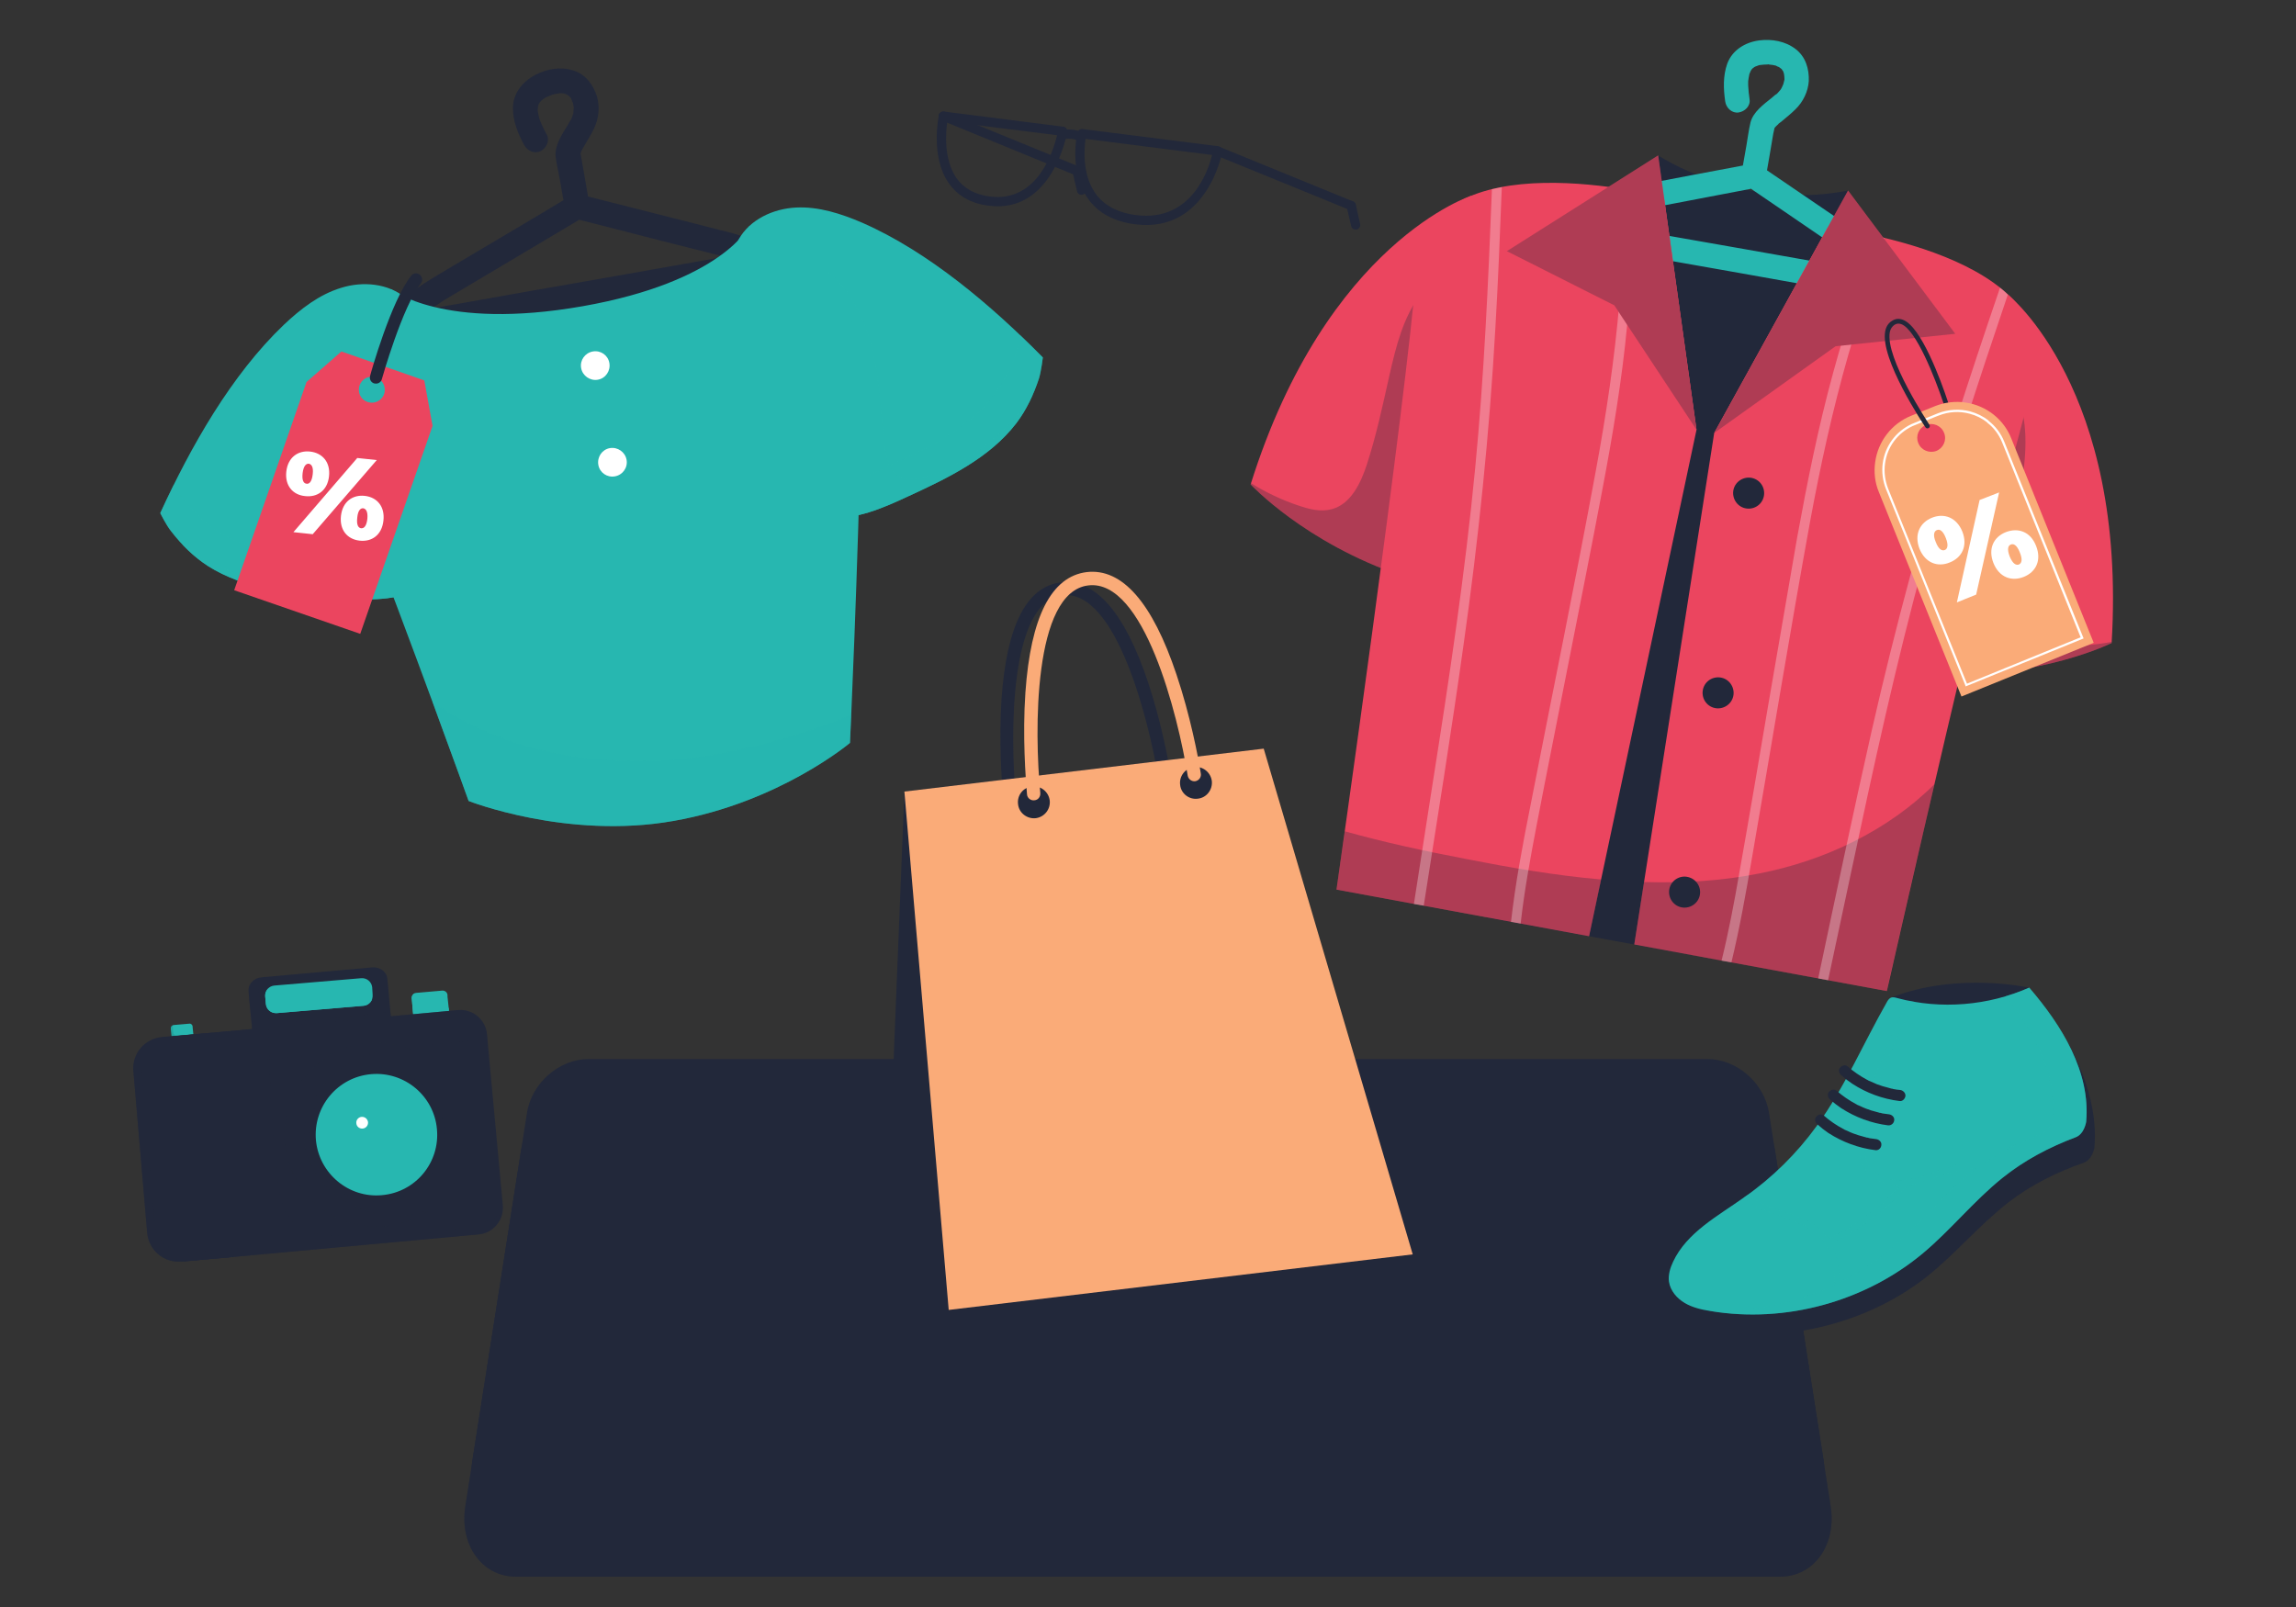 <svg version="1.2" xmlns="http://www.w3.org/2000/svg" viewBox="0 0 1000 700" width="1000" height="700">
	<rect x="0" y="0" width="1000" height="700" fill="#333333" stroke="none"/>
	<title>8401850</title>
	<style>
		tspan { white-space:pre } 
		.s0 { fill: #22283a } 
		.s1 { opacity: .5;mix-blend-mode: multiply;fill: #22283a } 
		.s2 { mix-blend-mode: screen;fill: #22283a } 
		.s3 { fill: #27b7b0 } 
		.s4 { opacity: .5;mix-blend-mode: multiply;fill: #27b7b0 } 
		.s5 { fill: #ffffff } 
		.s6 { fill: #eb455f } 
		.s7 { opacity: .3;mix-blend-mode: multiply;fill: #22283a } 
		.s8 { fill: #faab78 } 
		.s9 { mix-blend-mode: multiply;fill: #27b7b0 } 
		.s10 { opacity: .1;mix-blend-mode: overlay;fill: #000000 } 
	</style>
	<g id="OBJECTS">
		<g id="&lt;Group&gt;">
			<g id="&lt;Group&gt;">
				<path id="&lt;Path&gt;" class="s0" d="m775.2 686.8h-550.4c-14.9 0-24.8-13.9-22.1-30.8l24.2-154.6c2.1-13.4 14.3-24.1 27.2-24.1h491.8c12.9 0 25.1 10.7 27.2 24.1l24.2 154.6c2.7 16.9-7.2 30.8-22.1 30.8z"/>
				<path id="&lt;Path&gt;" class="s1" d="m775.2 686.8h-550.4c-14.9 0-24.8-13.9-22.1-30.8l24.2-154.6c2.1-13.4 14.3-24.1 27.2-24.1h491.8c12.9 0 25.1 10.7 27.2 24.1l24.2 154.6c2.7 16.9-7.2 30.8-22.1 30.8z"/>
			</g>
			<path id="&lt;Path&gt;" class="s0" d="m772.2 665.7h-544.4c-14.7 0-24.5-13.6-22-30.1l23.7-150.7c2-13.2 14.1-23.6 26.9-23.6h487.2c12.8 0 24.9 10.4 26.9 23.6l23.7 150.7c2.5 16.5-7.3 30.1-22 30.1z"/>
			<path id="&lt;Path&gt;" class="s2" d="m728.6 634.9h-457.2c-11.8 0-20-10.7-18.3-23.7l15.2-118.4c1.4-10.9 11.1-19.5 21.6-19.5h420.2c10.5 0 20.2 8.6 21.6 19.5l15.2 118.4c1.7 13-6.5 23.7-18.3 23.7z"/>
			<path id="&lt;Path&gt;" class="s1" d="m761.1 558.7c-5.3 0-10.3-4.6-11.1-10.3l-2.2-16.4c-0.7-5.5 2.9-10 8.1-10 5.2 0 10.1 4.5 10.9 10l2.5 16.4c0.8 5.7-2.8 10.3-8.2 10.3z"/>
		</g>
		<g id="&lt;Group&gt;">
			<g id="&lt;Group&gt;">
				<g id="&lt;Group&gt;">
					<g id="&lt;Group&gt;">
						<path id="&lt;Compound Path&gt;" fill-rule="evenodd" class="s0" d="m329.9 118c-3.6 2.9-8.6 3.8-13 4.6-10.3 1.9-20.7 3.7-31 5.5q-13.1 2.3-26.2 4.6-22.6 4-45.1 8-7.3 1.3-14.6 2.5c-4.6 0.9-9.3 1.9-14 2.3-4.1 0.4-9.4 0.8-12.4-2.6-2.8-3.1-1.9-7.4 0.5-10.3 4.6-5.8 11.4-9.7 17.7-13.5q16.9-10 33.7-20 10-5.9 19.9-11.9-0.8-4.3-1.5-8.6c-0.6-3.5-1.5-6.9-1.9-10.4-0.5-4.8 2.8-9.7 5.2-13.6q0.5-0.8 0.9-1.6c0.3-0.4 0.9-1.2 0.3-0.4 0.5-0.7 0.8-1.7 1.1-2.6q0.1-0.3 0.2-0.6 0.1-0.6 0.1-1.2 0.1-0.6 0.1-1.3 0 0 0-0.1 0 0 0-0.1-0.1-0.8-0.3-1.6 0-0.2-0.1-0.3c-0.2-0.5-0.7-1.6-0.8-2-0.2-0.2-0.3-0.4-0.4-0.5q-0.2-0.2-0.4-0.4 0-0.1-0.1-0.1c-0.2-0.2-0.5-0.4-0.6-0.4-0.1-0.1-0.2-0.2-0.3-0.2q-0.5-0.2-1-0.4c0 0-0.3 0-0.4-0.1q0 0-0.1 0-0.4 0-0.8-0.1c-0.1 0-0.3 0-0.6 0q-0.7 0.1-1.4 0.2-0.9 0.1-1.7 0.4-0.2 0-0.3 0-0.2 0.1-0.4 0.2-1.4 0.5-2.8 1.2c0 0.1-0.4 0.3-0.5 0.4q-0.1 0-0.1 0-0.6 0.5-1.3 1.1 0 0 0 0c-0.1 0.1-0.2 0.3-0.3 0.3q-0.2 0.3-0.3 0.6-0.2 0.2-0.2 0.2c-0.2 0.4-0.2 0.7-0.3 1q0 0-0.1 0.1c0 0.2 0 0.3 0 0.3q-0.1 0.7-0.1 1.4 0 0 0 0.1 0 0.1 0 0.1c0.2 1.1 0.3 2.1 0.6 3.1q0.1 0.2 0.1 0.4 0 0 0 0c0.2 0.4 0.4 0.9 0.5 1.3 0.8 1.9 1.7 3.8 2.7 5.6 1.5 2.6-0.1 5.9-2.6 7.2-2.7 1.4-5.8-0.1-7.2-2.6-2.7-5-4.9-10.3-4.9-16.1 0-6.4 4.2-11.6 9.8-14.5 5-2.6 11-3.7 16.5-1.9 5.3 1.6 8.7 6.2 10.3 11.3 1.3 4.5 0.8 9.6-1.2 13.8-1.1 2.4-2.5 4.6-3.8 6.8q-0.5 0.8-0.9 1.6-0.1 0.1-0.1 0.1-0.1 0.2-0.1 0.2c-0.3 0.6-0.9 1.6-1.1 2.5q0 0 0 0 0.1 0.1 0.1 0.1 0-0.1 0-0.2 0 0.2 0 0.3 0.2 1.2 0.4 2.3 0.7 4 1.4 7.9 0.7 4.1 1.4 8.2 18.2 4.6 36.3 9.2 8.5 2.2 16.9 4.3c1.2 0.3 2.4 0.6 3.6 0.9q0 0 0.1 0.1 1.1 0.2 2.3 0.5c5.1 1.3 11.3 2.8 15.1 6.6 3.1 3.1 2.9 8.1-0.5 10.8zm-14.5-6.1q-2.4-0.8-4.8-1.3-0.9-0.2-1.8-0.5c-10.5-2.6-21.1-5.3-31.6-8q-12.5-3.2-25-6.4-0.1 0.1-0.2 0.2-15 8.9-29.9 17.8-14.3 8.5-28.6 17-0.6 0.4-1.2 0.8-0.3 0.2-0.6 0.4-1.4 0.9-2.6 1.8-0.5 0.3-0.9 0.6c3.9-0.6 7.7-1.4 11.6-2q14.3-2.6 28.6-5.1 15.5-2.7 30.9-5.4 17.2-3.1 34.5-6.1 8.5-1.5 16.9-3 1.7-0.3 3.4-0.6 0.6-0.1 1.3-0.2z"/>
						<g id="&lt;Group&gt;">
							<path id="&lt;Path&gt;" class="s3" d="m452.5 164.9c-2.3 7-5.5 13.7-9.9 19.5-11.7 15.2-29.9 23.9-47.3 31.9-11 5.1-22.6 10.2-34.6 9.1-13.6-29.3-26.2-59-37.8-89.2-1.6-4.2-3.2-8.5-4-13-1.1-6.4-0.4-13.3 2.8-18.9 4.9-8.7 15-13.4 25-13.9 9.9-0.5 19.7 2.7 28.8 6.6 29 12.7 56.5 36.2 78.7 58.7 0 0-0.7 5.9-1.7 9.2z"/>
						</g>
						<g id="&lt;Group&gt;" style="opacity: .5;mix-blend-mode: multiply">
							<path id="&lt;Path&gt;" class="s3" d="m385.9 203.6c17.5-8 35.6-16.6 47.3-31.9 4.5-5.8 7.6-12.5 9.9-19.5 0.6-1.7 1-4.2 1.3-6.1q5.1 4.8 9.8 9.6c0 0-0.7 5.9-1.7 9.2-2.3 7-5.5 13.7-9.9 19.5-11.7 15.2-29.9 23.9-47.3 31.9-11 5.1-22.6 10.2-34.6 9.1q-2.9-6.3-5.8-12.5c10.8-0.1 21.2-4.7 31-9.3z"/>
						</g>
						<g id="&lt;Group&gt;" style="opacity: .5;mix-blend-mode: multiply">
							<path id="&lt;Path&gt;" class="s3" d="m360.7 225.4c12 1.1 23.6-4 34.6-9.1 17.4-8 35.6-16.7 47.3-31.9 3-3.9 5.3-8.2 7.3-12.7-10.8 16.7-27.4 29.7-46.3 35.8-3.6 1.1-7.6 2-11.1 0.5-5.2-2.3-6.7-9-7.3-14.7-1.8-16.5-2.2-33.4-7.5-49.1-5.4-15.7-17.1-30.5-33.3-34l-6.9 8.3c-6.5 7.6-9.7 17-11 26.9q15.8 40.5 34.2 80z"/>
						</g>
						<g id="&lt;Group&gt;">
							<path id="&lt;Path&gt;" class="s3" d="m74.6 231.5c4.5 5.8 9.7 11 15.9 15 16.2 10.3 36.2 12.2 55.3 13.8 12.1 1 24.8 1.9 35.7-3.3 2.8-32.2 4.4-64.4 5-96.7 0-4.6 0.1-9.2-0.7-13.7-1.2-6.4-4.2-12.6-9.1-16.8-7.6-6.4-18.7-7.4-28.2-4.4-9.5 2.9-17.6 9.2-24.8 16-23 21.9-40.7 53.3-53.9 82.1 0 0 2.6 5.3 4.8 8z"/>
						</g>
						<g id="&lt;Group&gt;" style="opacity: .5;mix-blend-mode: multiply">
							<path id="&lt;Path&gt;" class="s3" d="m150.3 245.2c-19.1-1.6-39.1-3.5-55.3-13.8-6.2-4-11.5-9.2-16-15-1.1-1.4-2.4-3.6-3.3-5.3q-3.1 6.3-5.9 12.4c0 0 2.6 5.3 4.8 8 4.5 5.8 9.7 11 15.9 15 16.2 10.3 36.2 12.2 55.3 13.8 12.1 1 24.8 1.9 35.7-3.3q0.6-6.9 1.1-13.7c-10.1 3.6-21.5 2.8-32.3 1.9z"/>
						</g>
						<g id="&lt;Group&gt;" style="opacity: .5;mix-blend-mode: multiply">
							<path id="&lt;Path&gt;" class="s3" d="m181.5 257c-10.9 5.2-23.6 4.3-35.7 3.3-19.1-1.6-39.1-3.5-55.3-13.8-4.1-2.7-7.8-5.9-11.2-9.4 15.9 11.9 35.8 18.5 55.7 17.7 3.8-0.1 7.9-0.6 10.6-3.2 4.2-4.1 3.3-10.8 1.9-16.4-4-16.1-9.4-32.1-9.7-48.7-0.4-16.6 5.6-34.5 19.6-43.4l9.4 5.5c8.6 4.9 14.8 12.7 19.5 21.5q-1.1 43.5-4.8 86.9z"/>
						</g>
						<path id="&lt;Path&gt;" class="s3" d="m326.3 98.6c0 0 50.4 2.6 48.9 76.9-1.5 74.4-5 148.1-5 148.1 0 0-30.7 25.9-76.9 34-46.3 8.2-89.2-8.7-89.2-8.7 0 0-23.3-65-50.1-134.3-26.9-69.4 16.6-88.5 16.6-88.5 0 0 22.2 18 83.1 7.3 60.8-10.7 72.6-34.8 72.6-34.8z"/>
						<path id="&lt;Path&gt;" class="s4" d="m204.1 348.9c0 0 42.9 16.9 89.2 8.7 46.2-8.1 76.9-34 76.9-34 0 0 0.2-4.4 0.5-12.2-25.9 10.4-53 17.9-80.8 19.7-34.5 2.3-70.1-4.6-98.9-23.7q-1.4-0.9-2.7-1.9c9.6 26.2 15.8 43.4 15.8 43.4z"/>
						<path id="&lt;Path&gt;" class="s5" d="m265.4 158.1c0.6 3.4-1.6 6.7-5 7.3-3.4 0.6-6.7-1.7-7.3-5.1-0.6-3.4 1.7-6.6 5.1-7.2 3.4-0.6 6.6 1.6 7.2 5z"/>
						<path id="&lt;Path&gt;" class="s5" d="m272.9 200.3c0.6 3.4-1.7 6.6-5.1 7.2-3.4 0.6-6.6-1.6-7.2-5-0.6-3.4 1.6-6.7 5-7.3 3.4-0.6 6.7 1.7 7.3 5.1z"/>
					</g>
				</g>
				<g id="&lt;Group&gt;">
					<g id="&lt;Group&gt;">
						<g id="&lt;Group&gt;">
							<g id="&lt;Group&gt;">
								<path id="&lt;Compound Path&gt;" fill-rule="evenodd" class="s6" d="m102 257.1l31.5-90.7 15.2-13.3 36.1 12.6 3.6 19.8-31.5 90.6zm61.8-92.7c-3-1-6.2 0.5-7.2 3.5-1 3 0.5 6.2 3.5 7.2 2.9 1 6.2-0.5 7.2-3.5 1-2.9-0.6-6.2-3.5-7.2z"/>
							</g>
						</g>
						<g id="&lt;Group&gt;">
							<g id="&lt;Group&gt;">
								<g id="&lt;Group&gt;">
									<g id="&lt;Group&gt;">
										<g id="&lt;Group&gt;">
											<path id="&lt;Compound Path&gt;" fill-rule="evenodd" class="s5" d="m124.7 205.4c0.7-6.2 5.1-9.3 10.4-8.7 5.3 0.6 8.9 4.6 8.2 10.8-0.7 6.2-5.1 9.2-10.4 8.6-5.3-0.5-8.9-4.5-8.2-10.7zm30.9-5.9l8.5 0.9-27.9 32.3-8.4-0.9zm-19.4 7.1c0.4-3.3-0.6-4.4-1.7-4.6-1.1-0.1-2.3 0.8-2.7 4.1-0.4 3.4 0.6 4.5 1.7 4.6 1.1 0.2 2.3-0.7 2.7-4.1zm12.3 18.1c0.7-6.2 5.1-9.3 10.4-8.7 5.3 0.6 8.8 4.6 8.1 10.8-0.7 6.3-5.1 9.3-10.4 8.7-5.2-0.6-8.8-4.5-8.1-10.8zm11.5 1.3c0.3-3.3-0.7-4.4-1.8-4.6-1.1-0.1-2.3 0.8-2.6 4.1-0.4 3.4 0.6 4.5 1.7 4.6 1.1 0.1 2.3-0.7 2.7-4.1z"/>
										</g>
									</g>
								</g>
							</g>
						</g>
					</g>
					<g id="&lt;Group&gt;">
						<g id="&lt;Group&gt;">
							<path id="&lt;Path&gt;" class="s0" d="m162.9 167c-1.4-0.5-2.1-1.9-1.7-3.3 0.3-1.3 9.2-32.8 17.9-43.6 0.9-1.2 2.6-1.4 3.8-0.4 1.1 0.9 1.3 2.6 0.4 3.8-8 9.9-16.9 41.3-17 41.7-0.4 1.4-1.8 2.2-3.3 1.8q-0.1 0-0.1 0z"/>
						</g>
					</g>
				</g>
			</g>
			<g id="&lt;Group&gt;">
				<g id="&lt;Group&gt;">
					<g id="&lt;Group&gt;">
						<path id="&lt;Path&gt;" class="s0" d="m737.3 416.1l-90.1-16.5 75-331.9c0 0 36.5 24.4 82.7 15.3z"/>
						<path id="&lt;Compound Path&gt;" fill-rule="evenodd" class="s3" d="m826.7 128.8c-4.2 1.5-9.2 0.6-13.5-0.1-10.2-1.7-20.3-3.6-30.4-5.3q-12.9-2.3-25.8-4.6-22.1-3.9-44.2-7.8-7.2-1.2-14.3-2.5c-4.6-0.8-9.2-1.4-13.7-2.6-3.9-1-8.9-2.4-10.6-6.6-1.5-3.7 0.8-7.4 3.9-9.3 6.3-3.8 13.8-5.1 20.9-6.5q18.9-3.6 37.8-7.2 11.2-2.1 22.3-4.2 0.8-4.2 1.5-8.5c0.6-3.4 1-6.9 1.8-10.2 1.1-4.6 5.8-8 9.3-10.8q0.7-0.6 1.4-1.2c0.4-0.3 1.2-0.8 0.4-0.2 0.7-0.5 1.3-1.4 1.9-2q0.2-0.3 0.4-0.6 0.2-0.5 0.5-1 0.3-0.6 0.5-1.2 0 0 0 0 0-0.1 0-0.1 0.2-0.8 0.4-1.6 0-0.2 0-0.4c0-0.5-0.1-1.7-0.2-2.1 0-0.2-0.1-0.4-0.2-0.6q-0.1-0.2-0.1-0.5-0.1 0-0.1-0.1c-0.2-0.2-0.4-0.5-0.4-0.6-0.1-0.1-0.2-0.2-0.2-0.3q-0.4-0.3-0.8-0.6c-0.1-0.1-0.2-0.2-0.4-0.3q0 0 0 0-0.4-0.2-0.8-0.3c-0.1-0.1-0.3-0.2-0.5-0.3q-0.7-0.1-1.4-0.3-0.8-0.1-1.7-0.2-0.1 0-0.2-0.1-0.3 0.1-0.5 0.1-1.5 0-2.9 0.2c-0.1 0-0.5 0.1-0.7 0.1q0 0 0 0-0.8 0.3-1.6 0.6 0 0 0 0c-0.2 0.1-0.3 0.2-0.4 0.2q-0.2 0.2-0.5 0.4-0.2 0.1-0.3 0.2c-0.2 0.2-0.4 0.5-0.6 0.7q0 0.1 0 0.1c-0.1 0.2-0.2 0.3-0.2 0.3q-0.3 0.6-0.5 1.2 0 0.1-0.1 0.2 0 0 0 0.1c-0.2 1-0.4 2-0.5 3q0 0.2 0 0.4 0 0 0 0c0 0.5 0 0.9 0 1.4 0.1 2 0.3 4 0.6 6 0.5 3-2.1 5.4-4.8 5.8-2.9 0.4-5.4-2-5.8-4.8-0.8-5.5-1-11.2 0.9-16.5 2.2-5.9 7.8-9.3 13.9-10.1 5.5-0.7 11.4 0.3 15.9 3.8 4.3 3.3 5.9 8.6 5.7 13.9-0.3 4.6-2.5 9.1-5.8 12.3-1.8 1.8-3.8 3.4-5.7 5q-0.7 0.6-1.4 1.1-0.1 0.1-0.2 0.1-0.1 0.1-0.1 0.2c-0.5 0.5-1.4 1.2-1.8 1.9q0 0 0 0.1 0 0 0 0.1 0-0.1 0.1-0.2-0.1 0.1-0.1 0.2-0.3 1.2-0.5 2.3-0.6 3.9-1.3 7.7-0.7 4-1.4 8.1 15.2 10.3 30.4 20.7 7 4.8 14.1 9.6c1 0.7 2 1.3 2.9 2q0.1 0.1 0.1 0.1 1 0.6 2 1.3c4.3 2.9 9.5 6.3 11.7 11.2 1.8 3.9-0.1 8.3-4.1 9.7zm-53.2-87.6q0 0 0 0 0 0 0 0zm41.9 77.1q-1.9-1.5-4-2.8-0.7-0.5-1.5-1c-8.8-6-17.6-12-26.5-18.1q-10.4-7.1-20.8-14.2-0.2 0-0.3 0.1-16.8 3.2-33.5 6.4-16.1 3-32.2 6.1-0.6 0.1-1.3 0.2-0.3 0.1-0.7 0.2-1.5 0.4-3 0.8-0.5 0.2-1 0.3c3.8 0.7 7.6 1.3 11.3 2q14.1 2.5 28.2 5 15.1 2.6 30.2 5.3 17 3 33.9 6 8.3 1.4 16.6 2.9 1.7 0.3 3.3 0.6 0.7 0.1 1.3 0.2z"/>
						<g id="&lt;Group&gt;">
							<path id="&lt;Path&gt;" class="s6" d="m874.5 128.3c0 0 51.9 41.1 45.2 151.8 0 0-30.8 15.3-75.7 13.8z"/>
							<path id="&lt;Path&gt;" class="s7" d="m868.6 160.6c5.5 2.8 9.4 9 11.3 15.2 3.8 12.4 2.1 25.7 0.2 38.6-1.9 13.2-4 26.4-4.6 39.7-0.4 8.6 0.4 18.5 7.4 23.6 3.9 2.9 9.1 3.5 14.1 3.6 7.6 0.3 15.2-0.3 22.7-1.7q0 0.3 0 0.5c0 0-30.8 15.3-75.7 13.8z"/>
						</g>
						<g id="&lt;Group&gt;">
							<path id="&lt;Path&gt;" class="s6" d="m641 85.2c0 0-63.1 20-96.3 125.8 0 0 23.4 25.3 65.8 39.8z"/>
							<path id="&lt;Path&gt;" class="s7" d="m635.1 117.6c-6.2 0.7-12.1 5-16 10.1-8 10.3-11.1 23.3-14 36-2.9 13-5.7 26.1-9.8 38.7-2.7 8.2-7 17.2-15.3 19.4-4.8 1.3-9.8 0-14.5-1.6-7.2-2.4-14.1-5.7-20.6-9.7q-0.1 0.3-0.2 0.5c0 0 23.4 25.3 65.8 39.8z"/>
						</g>
						<g id="&lt;Group&gt;">
							<g id="&lt;Group&gt;">
								<path id="&lt;Path&gt;" class="s6" d="m796 99.1c0 0 106.1 11.5 89.6 67.5-16.5 56.1-63.8 265.1-63.8 265.1l-110-20.3 34.8-222.8z"/>
								<path id="&lt;Path&gt;" class="s6" d="m724.7 85.9c0 0-103.2-27-107.7 31.2-4.6 58.3-34.9 270.4-34.9 270.4l110 20.3 46.8-220.6z"/>
							</g>
							<g id="&lt;Group&gt;" style="opacity: .3;mix-blend-mode: multiply">
								<path id="&lt;Path&gt;" class="s0" d="m766.1 380.5c28.4-5.5 56.2-18.7 76.4-38.9q-1.1 4.7-2.1 9.2-0.1 0.1-0.1 0.3-1.6 6.7-3 13-0.1 0.1-0.1 0.2-0.5 2-0.9 4.1-0.1 0.2-0.1 0.3-0.4 1.9-0.8 3.6-0.2 0.7-0.3 1.3-0.3 1-0.5 2.1-0.3 1-0.5 2.1-0.3 1.1-0.5 2.2-0.2 0.7-0.3 1.3-0.3 1.3-0.6 2.5-0.2 0.8-0.4 1.6-0.3 1.4-0.6 2.8-0.1 0.5-0.2 1-0.3 1-0.5 2-0.3 1.2-0.5 2.3-0.1 0.4-0.2 0.8-0.7 2.9-1.3 5.6-0.6 2.8-1.2 5.4 0 0 0 0.1-0.3 0.9-0.5 1.8-0.7 3.2-1.3 6-0.1 0.2-0.1 0.4-1.3 5.8-2.3 9.8 0 0.2-0.1 0.4c-1.1 5.1-1.7 7.9-1.7 7.9l-97.8-18-12.2-2.3 4.2-27.2c16.8 0.5 33.6-0.4 50.1-3.7z"/>
								<path id="&lt;Path&gt;" class="s0" d="m583.8 375.9q0.1-0.9 0.2-1.9 0.6-3.9 1.3-8.8 0-0.2 0-0.3 0.2-1.4 0.4-2.8c17.5 4.9 35.2 8.7 53 12.1 19.4 3.8 39 7.2 58.7 8.9l-5.3 24.7-23.8-4.4-86.2-15.9c0 0 0.6-4.1 1.6-11.4q0-0.1 0.1-0.2z"/>
							</g>
						</g>
						<g id="&lt;Group&gt;" style="opacity: .3">
							<path id="&lt;Path&gt;" class="s5" d="m815.2 318.3c10.3-45.2 22.3-90 36.4-134.2 6.3-19.6 12.8-39.2 19.5-58.8q1.8 1.4 3.4 3c-13 38.4-25.7 76.9-36.5 116-12.2 44.6-22 89.7-31.6 134.9q-5.1 23.9-10.2 47.8l-4.3-0.8c7.6-36 15.2-72 23.3-107.9z"/>
							<path id="&lt;Path&gt;" class="s5" d="m757.5 380.5c4.3-24.2 8.4-48.4 12.5-72.6 4.3-24.5 8.4-49.1 12.7-73.6 4.4-24.1 9.2-48.2 15.7-71.9 5.5-20 11.8-39.9 18.1-59.8q2 0.5 4.2 1c-5.4 17-10.7 33.9-15.7 51-6.8 23.8-12.1 48-16.6 72.4-8.9 48.9-16.9 98-25.4 147-2.6 15.1-5.3 30.3-8.9 45.2l-4.3-0.7c3.1-12.6 5.5-25.3 7.7-38z"/>
							<path id="&lt;Path&gt;" class="s5" d="m654.1 81.5c-0.8 20.4-1.6 40.9-2.8 61.3-2.6 46.3-7.4 92.4-13.9 138.3-5.3 37.9-11.4 75.7-17.3 113.4l-4.3-0.7q4.1-26.3 8.2-52.7c7.2-45.6 14.1-91.3 18.5-137.2 3.9-40.4 5.7-81 7.3-121.5q2.1-0.5 4.3-0.9z"/>
							<path id="&lt;Path&gt;" class="s5" d="m658.1 401.6c1.9-16.8 5-33.3 8.3-49.8 9.5-48.8 19.6-97.6 28.6-146.5 4.5-24.3 8.2-48.8 10.3-73.5 1.4-16.4 2.4-32.8 3.4-49.2q2.2 0.4 4.2 0.8c-1.1 19.4-2.3 38.8-4.2 58.1-2.3 24.4-6.4 48.6-11 72.8-4.6 24.4-9.5 48.8-14.3 73.2-4.7 24.1-9.6 48.2-14.2 72.3-2.7 14.1-5.3 28.3-6.9 42.5z"/>
						</g>
						<g id="&lt;Group&gt;">
							<path id="&lt;Path&gt;" class="s0" d="m755.2 212.6c-1.2 3.5 0.7 7.4 4.2 8.6 3.6 1.2 7.4-0.7 8.6-4.2 1.2-3.6-0.7-7.4-4.2-8.6-3.5-1.2-7.4 0.7-8.6 4.2z"/>
							<path id="&lt;Path&gt;" class="s0" d="m741.9 299.6c-1.2 3.6 0.7 7.4 4.2 8.6 3.5 1.2 7.4-0.7 8.6-4.2 1.2-3.5-0.7-7.4-4.2-8.6-3.6-1.2-7.4 0.7-8.6 4.2z"/>
							<path id="&lt;Path&gt;" class="s0" d="m727.3 386.4c-1.2 3.5 0.7 7.4 4.2 8.6 3.5 1.2 7.4-0.7 8.6-4.2 1.2-3.6-0.7-7.4-4.3-8.6-3.5-1.2-7.3 0.7-8.5 4.2z"/>
						</g>
						<g id="&lt;Group&gt;">
							<path id="&lt;Path&gt;" class="s6" d="m804.9 83l46.7 62.4-52.1 5.4-52.9 37.8z"/>
							<path id="&lt;Path&gt;" class="s6" d="m722.2 67.7l-65.9 41.7 46.8 23.6 35.8 54.2z"/>
						</g>
						<g id="&lt;Group&gt;" style="opacity: .3;mix-blend-mode: multiply">
							<path id="&lt;Path&gt;" class="s0" d="m804.9 83l46.7 62.4-52.1 5.4-52.9 37.8z"/>
							<path id="&lt;Path&gt;" class="s0" d="m722.2 67.7l-65.9 41.7 46.8 23.6 35.8 54.2z"/>
						</g>
					</g>
				</g>
				<g id="&lt;Group&gt;">
					<g id="&lt;Group&gt;">
						<path id="&lt;Compound Path&gt;" fill-rule="evenodd" class="s8" d="m854.3 303.4l-36-89.1c-1.7-4.1-2.2-8.5-1.6-12.9 1.2-9.1 7.2-16.9 15.7-20.3l10.4-4.2c8.6-3.4 18.3-2 25.5 3.7 3.4 2.7 6.1 6.3 7.7 10.4l35.9 89zm-15.5-118.3c-3.1 1.3-4.6 4.8-3.3 7.9 1.2 3.1 4.8 4.6 7.9 3.4 3.1-1.3 4.6-4.8 3.3-7.9-1.2-3.1-4.8-4.6-7.9-3.4z"/>
					</g>
					<path id="&lt;Compound Path&gt;" fill-rule="evenodd" class="s5" d="m856.1 299l-0.1-0.4-34.6-85.6c-1.4-3.5-1.9-7.4-1.4-11.2 1-7.5 5.7-13.9 12.6-17.1l11.5-4.7c4.4-1.7 9.4-2 14-0.8 2.9 0.8 5.6 2.1 8 4v0.1c3 2.3 5.4 5.5 6.8 9l34.6 85.8zm-23.1-113.4c-6.6 3.1-11.1 9.2-12 16.4-0.5 3.6 0 7.3 1.3 10.7l34.4 85.1 49.5-20.2-34.2-84.9c-1.4-3.4-3.6-6.4-6.5-8.6v-0.1c-2.3-1.8-4.9-3.1-7.7-3.8-4.4-1.2-9.1-0.9-13.4 0.8l-1.3 0.5z"/>
					<g id="&lt;Group&gt;">
						<g id="&lt;Group&gt;">
							<path id="&lt;Path&gt;" class="s0" d="m823.1 144.6c0.3-1.4 1-2.4 2-3.1 0.9-0.6 1.9-0.7 3-0.3 6.4 2.4 14.6 23.2 18.4 34.5q1-0.2 2-0.4c-3.2-9.7-11.8-33.1-19.7-36q-2.6-1-4.8 0.5-2.3 1.4-2.9 4.4c-2.4 12.1 16.7 40.7 17.5 41.9 0.2 0.3 0.5 0.5 0.9 0.5q0.3 0 0.6-0.2c0.4-0.3 0.6-1 0.2-1.4-0.1-0.3-19.4-29.1-17.2-40.4z"/>
						</g>
					</g>
					<g id="&lt;Group&gt;">
						<g id="&lt;Group&gt;">
							<g id="&lt;Group&gt;">
								<g id="&lt;Group&gt;">
									<g id="&lt;Group&gt;">
										<path id="&lt;Compound Path&gt;" fill-rule="evenodd" class="s5" d="m836 239c-2.4-6.2 0.2-11.4 5.5-13.5 5.3-2.1 10.7-0.1 13.2 6.1 2.4 6.2-0.2 11.3-5.5 13.4-5.3 2.2-10.7 0.2-13.2-6zm26.2-21.2l8.5-3.3-10 44.5-8.4 3.4zm-14.7 16.6c-1.3-3.4-2.8-4-3.9-3.5-1.1 0.4-1.9 1.9-0.5 5.2 1.3 3.4 2.8 3.9 3.9 3.5 1.1-0.4 1.8-1.9 0.5-5.2zm20.7 10.8c-2.4-6.2 0.1-11.3 5.4-13.4 5.4-2.1 10.8-0.2 13.2 6 2.5 6.3-0.1 11.4-5.4 13.5-5.3 2.1-10.7 0.2-13.2-6.1zm11.5-4.6c-1.3-3.3-2.8-3.9-3.9-3.4-1.1 0.4-1.8 1.8-0.5 5.2 1.4 3.4 2.9 3.9 4 3.5 1.1-0.5 1.8-1.9 0.4-5.3z"/>
									</g>
								</g>
							</g>
						</g>
					</g>
				</g>
			</g>
			<g id="&lt;Group&gt;">
				<g id="&lt;Group&gt;">
					<path id="&lt;Path&gt;" class="s0" d="m473 82.5q0-0.1 0-0.1l-1.9-8.5c-0.3-1.2-1.7-1.9-2.8-1.3q0 0-0.1 0c-0.8 0.4-1.3 1.3-1.1 2.2l2 8.5c0.2 1.1 1.3 1.8 2.4 1.5 1-0.2 1.7-1.3 1.5-2.3z"/>
					<g id="&lt;Group&gt;">
						<g id="&lt;Group&gt;">
							<g id="&lt;Group&gt;">
								<path id="&lt;Path&gt;" class="s0" d="m468.3 76.3l-58.3-23.9c-1-0.4-1.5-1.6-1.1-2.6 0.5-1 1.6-1.5 2.7-1.1l58.2 23.8c1.1 0.4 1.6 1.6 1.1 2.6-0.4 1.1-1.6 1.6-2.6 1.2z"/>
							</g>
						</g>
					</g>
				</g>
				<g id="&lt;Group&gt;">
					<g id="&lt;Group&gt;">
						<g id="&lt;Group&gt;">
							<path id="&lt;Compound Path&gt;" fill-rule="evenodd" class="s0" d="m494.4 97.7c-9.3-1.2-16.3-5-20.7-11.4-8.2-11.7-4.6-27.8-4.5-28.5 0.3-1 1.2-1.7 2.2-1.6l59.2 7.5c0.6 0.1 1.1 0.4 1.4 0.8 0.3 0.5 0.5 1 0.4 1.6-0.1 0.3-6.6 35.6-38 31.6zm-21.6-37.2c-0.6 4.3-1.5 15.4 4.2 23.6 3.7 5.3 9.8 8.6 17.9 9.6 23.8 3 31.3-19.2 33-26.2z"/>
						</g>
					</g>
				</g>
				<g id="&lt;Group&gt;">
					<g id="&lt;Group&gt;">
						<g id="&lt;Group&gt;">
							<path id="&lt;Path&gt;" class="s0" d="m470.6 61.8q-0.4-0.1-0.8-0.3c-2.8-1.8-6.7-0.8-6.8-0.8-1.1 0.3-2.2-0.4-2.4-1.5-0.3-1.1 0.3-2.1 1.4-2.4 0.2-0.1 5.7-1.4 10 1.3 0.9 0.6 1.2 1.8 0.6 2.8-0.4 0.7-1.2 1-2 0.9z"/>
						</g>
					</g>
				</g>
				<g id="&lt;Group&gt;">
					<g id="&lt;Group&gt;">
						<g id="&lt;Group&gt;">
							<g id="&lt;Group&gt;">
								<path id="&lt;Compound Path&gt;" fill-rule="evenodd" class="s0" d="m430.7 89.6c-7.7-0.9-13.5-4.2-17.4-9.7-8.2-11.6-4.5-29-4.4-29.7 0.3-1 1.2-1.7 2.3-1.6l51.9 6.6c0.5 0 1 0.3 1.4 0.8 0.3 0.4 0.4 1 0.3 1.5 0 0.4-6.3 35.7-34.1 32.1zm-18.1-36.7c-0.7 4.5-1.7 16.5 4 24.7 3.2 4.5 8.1 7.2 14.6 8 20.6 2.6 27.5-19.6 29.2-26.7z"/>
							</g>
						</g>
					</g>
				</g>
				<g id="&lt;Group&gt;">
					<path id="&lt;Path&gt;" class="s0" d="m592.4 97.6q0 0 0 0l-1.9-8.5c-0.3-1.3-1.7-1.9-2.8-1.4q0 0-0.1 0c-0.8 0.4-1.3 1.4-1.1 2.3l2 8.5c0.2 1 1.3 1.7 2.4 1.5 1-0.3 1.7-1.3 1.5-2.4z"/>
					<g id="&lt;Group&gt;">
						<g id="&lt;Group&gt;">
							<g id="&lt;Group&gt;">
								<path id="&lt;Path&gt;" class="s0" d="m587.7 91.4l-58.3-23.8c-1-0.4-1.5-1.6-1.1-2.6 0.4-1.1 1.6-1.6 2.7-1.1l58.2 23.8c1.1 0.4 1.6 1.6 1.1 2.6-0.4 1-1.6 1.5-2.6 1.1z"/>
							</g>
						</g>
					</g>
				</g>
			</g>
			<g id="&lt;Group&gt;">
				<g id="&lt;Group&gt;">
					<g id="&lt;Group&gt;">
						<g id="&lt;Group&gt;">
							<g id="&lt;Group&gt;">
								<path id="&lt;Path&gt;" class="s0" d="m507.8 341.8c1.5-0.2 2.6-1.7 2.3-3.2-1.1-6.8-4.4-24.5-10.2-41.8-10.2-30.3-23-44.8-37.9-43.1-14.9 1.8-23.6 18.9-25.8 50.8-1.2 18.1 0.1 36.1 0.7 42.9 0.1 1.5 1.5 2.7 3.1 2.5 1.5-0.2 2.6-1.5 2.4-3.1-2.4-25.8-3-84.7 20.3-87.5 23.4-2.8 37.7 54.5 41.9 80.2 0.3 1.5 1.7 2.5 3.2 2.3z"/>
							</g>
						</g>
					</g>
				</g>
				<g id="&lt;Group&gt;">
					<g id="&lt;Group&gt;">
						<g id="&lt;Group&gt;">
							<path id="&lt;Path&gt;" class="s0" d="m384.7 574l220.4-26.3-54.7-221.6-156.5 18.7z"/>
						</g>
					</g>
				</g>
				<g id="&lt;Group&gt;">
					<g id="&lt;Group&gt;">
						<g id="&lt;Group&gt;">
							<path id="&lt;Path&gt;" class="s8" d="m413.2 570.6l202.1-24.2-64.9-220.3-156.5 18.7z"/>
						</g>
					</g>
				</g>
				<g id="&lt;Group&gt;">
					<g id="&lt;Group&gt;">
						<g id="&lt;Group&gt;">
							<g id="&lt;Group&gt;">
								<path id="&lt;Path&gt;" class="s0" d="m514 341.9c0.4 3.8 3.9 6.5 7.7 6 3.8-0.4 6.5-3.9 6.1-7.7-0.5-3.8-3.9-6.5-7.7-6.1-3.9 0.5-6.6 4-6.1 7.8z"/>
							</g>
						</g>
					</g>
					<g id="&lt;Group&gt;">
						<g id="&lt;Group&gt;">
							<g id="&lt;Group&gt;">
								<path id="&lt;Path&gt;" class="s0" d="m443.4 350.3c0.4 3.8 3.9 6.5 7.7 6.1 3.8-0.5 6.5-3.9 6.1-7.7-0.5-3.9-4-6.6-7.8-6.1-3.8 0.4-6.5 3.9-6 7.7z"/>
							</g>
						</g>
					</g>
					<g id="&lt;Group&gt;">
						<g id="&lt;Group&gt;">
							<g id="&lt;Group&gt;">
								<g id="&lt;Group&gt;">
									<path id="&lt;Path&gt;" class="s8" d="m520.6 340.3c1.6-0.3 2.7-1.8 2.4-3.4-1.1-7-4.6-25.3-10.6-43.1-10.5-31.4-23.7-46.4-39.1-44.6-15.4 1.9-24.4 19.5-26.7 52.5-1.3 18.7 0.1 37.3 0.7 44.3 0.1 1.6 1.6 2.8 3.2 2.6 1.6-0.1 2.7-1.5 2.6-3.1-2.6-26.7-3.2-87.6 20.9-90.5 24.2-2.9 39 56.3 43.3 82.9 0.3 1.5 1.7 2.6 3.3 2.4z"/>
								</g>
							</g>
						</g>
					</g>
				</g>
			</g>
			<g id="&lt;Group&gt;">
				<g id="&lt;Group&gt;">
					<path id="&lt;Path&gt;" class="s0" d="m883.8 430.2c0 0-31.5-7-60.3 4.4 0 0 24 11.7 60.3-4.4z"/>
					<g id="&lt;Group&gt;">
						<path id="&lt;Path&gt;" class="s0" d="m907.5 506.5c-11.8 4.1-23 9.7-32.7 17.2-12.6 9.8-22.8 22.1-35.2 32.1-25.8 20.5-61.3 29.5-94.7 23.9-4.1-0.7-8.2-1.5-11.7-3.6-6.6-4-8-7.9-8.1-12.5-0.1-2.9 1.3-8.9 2.6-11.6 6-12.6 19-16.5 30.8-24.4 12.4-8.4 23.3-18.7 32.1-30.5 12.2-16.4 20.4-35.2 30.7-52.8 0.4-0.8 1-1.7 1.9-2 0.9-0.4 2-0.1 3 0.1 19.5 5.2 44 2.7 62.3-5 14.8 16.5 25.6 41 23.7 62.5 0 0-0.8 5.2-4.7 6.6z"/>
					</g>
					<g id="&lt;Group&gt;">
						<path id="&lt;Path&gt;" class="s3" d="m904 495.4c-11.5 4.3-22.5 10.1-32 17.8-12.4 10-22.4 22.6-34.6 32.8-25.2 21-59.8 30.5-92.3 25.1-3.9-0.6-7.9-1.5-11.3-3.5-3.4-2-6.3-5.3-6.9-9.3-0.4-2.9 0.5-6 1.8-8.7 6-12.8 19.5-19.9 31-28.1 12.2-8.5 22.9-19.1 31.6-31.1 12.1-16.7 20.2-35.8 30.4-53.7 0.4-0.8 1-1.7 1.8-2.1 0.9-0.4 2-0.1 3 0.2 18.8 5 39.4 3.3 57.3-4.6 14.2 16.5 26.8 36.8 24.8 58.5 0 0-0.8 5.3-4.6 6.7z"/>
					</g>
					<g id="&lt;Group&gt;" style="opacity: .4;mix-blend-mode: multiply">
						<g id="&lt;Group&gt;">
							<path id="&lt;Compound Path&gt;" fill-rule="evenodd" class="s3" d="m799.3 559.5q-0.3-3.3-0.7-6.7c-0.7-4.6-1.9-9.3-5-13-2.8-3.5-6.9-5.7-11-7.4-4.3-1.8-8.8-3.1-13.2-4.8-3.6-1.4-7.1-3.3-10-5.8q0.2-0.2 0.3-0.3 0.8-0.5 1.6-1.1c6 5 14.5 6.7 21.6 9.6 4.4 1.7 8.6 4 11.8 7.5q1 1 1.8 2.2 0.1-0.1 0.2-0.2c9.4-4.6 18.2-10.6 25.7-17.6q2.8-2.7 5.4-5.5c-2.4 0-4.8-0.3-7.2-1-4.5-1.5-8.3-4.6-9.9-9.1-1.9-5.3-1-11.2 0-16.5 1.1-6.2 3-12.2 5-18.1 2-5.7 4.2-11.3 6.6-16.8 2.8-6.4 5.9-12.7 9.1-19q1.3 0.3 2.5 0.5c-2.6 4.9-5.1 10-7.4 15-5.1 11-9.6 22.3-12.5 34-0.7 3-1.3 6.1-1.7 9.2-0.3 2.6-0.5 5.2-0.1 7.8 0.3 2.3 1.1 4.6 2.6 6.4 1.3 1.6 3 2.9 4.9 3.7 9.8 4.3 19.9-1.1 29.2-4.1 4.9-1.5 10.1-2.5 15.2-1.7 7.9-5.3 16.4-9.5 25.3-12.8 3.8-1.4 4.6-6.7 4.6-6.7 1.8-19.5-8.1-37.8-20.4-53.3q5.2-1.5 10.2-3.7c14.2 16.5 26.8 36.8 24.8 58.5 0 0-0.8 5.3-4.6 6.7-10.7 4-20.9 9.3-29.9 16.2q-1 0.7-1.9 1.4-0.1 0.1-0.2 0.2c-12.4 10-22.4 22.6-34.6 32.8-25.2 21-59.8 30.5-92.3 25.1q-0.5-0.1-1-0.2c18.9 0.8 38.1-3.2 55.2-11.4zm58.1-47.8q1.9-1.5 3.8-2.9c-3.3-0.1-6.7 0.5-9.8 1.4-5.5 1.5-10.7 3.9-16.2 5.2q-2.2 0.6-4.5 0.9 0 0.3-0.2 0.6c-7.1 7.9-15.5 14.8-24.8 20.3q-3.9 2.4-8.1 4.4c1.5 2.8 2.4 5.9 3 9q0.7 3.9 1 7.8c7.6-3.9 14.7-8.5 21.3-14 12.2-10.1 22.2-22.8 34.5-32.7z"/>
						</g>
					</g>
					<g id="&lt;Group&gt;">
						<g id="&lt;Group&gt;">
							<path id="&lt;Path&gt;" class="s0" d="m816.8 501c-7.3-0.9-14.3-3.5-20.5-7.5q-2.5-1.7-4.7-3.7c-1-0.8-1.5-2.2-0.6-3.3 0.7-1 2.3-1.5 3.3-0.6q3.9 3.4 8.4 5.8c0.4 0.2-0.2-0.1 0.2 0.1q0.3 0.1 0.5 0.3 0.6 0.3 1.2 0.5 1.2 0.6 2.5 1.1 2.4 0.9 4.8 1.5 0.7 0.2 1.4 0.4c0.3 0-0.1 0-0.1-0.1q0.2 0.1 0.4 0.1 0.4 0.1 0.7 0.2 1.5 0.2 2.9 0.4c1.3 0.2 2.4 1.3 2.2 2.6-0.1 1.3-1.2 2.4-2.6 2.2z"/>
						</g>
						<g id="&lt;Group&gt;">
							<path id="&lt;Path&gt;" class="s0" d="m822.4 490.2c-7.3-0.9-14.3-3.5-20.5-7.5q-2.5-1.7-4.8-3.7c-0.9-0.8-1.4-2.2-0.6-3.3 0.8-1 2.4-1.5 3.4-0.6q3.9 3.4 8.4 5.8c0.4 0.2-0.3-0.1 0.2 0.1q0.2 0.1 0.5 0.3 0.6 0.3 1.2 0.5 1.2 0.6 2.5 1.1 2.3 0.9 4.8 1.5 0.7 0.2 1.4 0.4c0.3 0-0.1 0-0.1-0.1q0.2 0.1 0.4 0.1 0.3 0.1 0.7 0.2 1.4 0.2 2.9 0.4c1.3 0.2 2.4 1.3 2.2 2.6-0.1 1.2-1.2 2.3-2.6 2.2z"/>
						</g>
						<g id="&lt;Group&gt;">
							<path id="&lt;Path&gt;" class="s0" d="m827.3 479.6c-7.3-0.9-14.4-3.5-20.5-7.5q-2.6-1.7-4.8-3.7c-1-0.8-1.5-2.2-0.6-3.3 0.7-0.9 2.3-1.5 3.3-0.6q3.9 3.4 8.4 5.8c0.4 0.2-0.2-0.1 0.2 0.1q0.3 0.1 0.5 0.3 0.6 0.3 1.2 0.5 1.3 0.6 2.5 1.1 2.4 0.9 4.9 1.5 0.7 0.2 1.4 0.4c0.2 0.1-0.1 0-0.2 0q0.2 0 0.4 0 0.4 0.1 0.7 0.2 1.5 0.3 3 0.4c1.2 0.2 2.3 1.3 2.2 2.6-0.2 1.3-1.3 2.4-2.6 2.2z"/>
						</g>
					</g>
				</g>
				<g id="&lt;Group&gt;">
					<g id="&lt;Group&gt;">
						<path id="&lt;Path&gt;" class="s0" d="m162 421.4l-48 4.3c-3.4 0.3-6 3-5.7 6l0.1 2 1.2 12.2 0.5 5.4 6.2-0.5 48-4.4 6.2-0.5-0.5-5.5-1.1-12.2-0.2-1.9c-0.3-3.1-3.3-5.2-6.7-4.9z"/>
						<path id="&lt;Path&gt;" class="s1" d="m170.5 445.9l-0.5-5.1c-10.9 1.2-35.8 4.3-46.8 4.2-2.9-0.1-6.1-0.4-8-2.3-1.5-1.4-1.8-3.4-2-5.4q-0.7-5.6-0.8-11.3c-2.6 0.9-4.4 3.2-4.1 5.7l0.1 2 1.2 12.2 0.5 5.4 6.2-0.5 48-4.4z"/>
						<g id="&lt;Group&gt;">
							<path id="&lt;Path&gt;" class="s3" d="m158.4 438.1l-37.8 3.2c-2.5 0.2-4.6-1.6-4.8-4l-0.3-3.3c-0.2-2.4 1.6-4.5 4-4.7l37.8-3.2c2.4-0.2 4.5 1.5 4.8 3.9l0.2 3.3c0.2 2.5-1.5 4.6-3.9 4.8z"/>
							<path id="&lt;Path&gt;" class="s9" d="m159.3 436.5l-37.8 3.2c-2.4 0.2-4.5-1.5-4.7-3.9l-0.3-3.3q0-1 0.3-1.9c-0.9 0.9-1.4 2.1-1.3 3.4l0.3 3.3c0.2 2.4 2.3 4.2 4.8 4l37.8-3.2c1.7-0.2 3.1-1.4 3.7-2.9-0.7 0.7-1.7 1.2-2.8 1.3z"/>
						</g>
					</g>
					<g id="&lt;Group&gt;">
						<path id="&lt;Path&gt;" class="s3" d="m82.5 445.9l-6.9 0.6c-0.7 0.1-1.3 0.7-1.2 1.4v0.5l0.3 2.8 0.1 1.3 1.3-0.1 6.9-0.6 1.3-0.2-0.1-1.2-0.3-2.9v-0.4c-0.1-0.7-0.7-1.3-1.4-1.2z"/>
						<path id="&lt;Path&gt;" class="s10" d="m84.3 451.6l-0.1-1.1c-2.3 0.2-4.5 0.6-6.7 0.6-0.6-0.1-1.3-0.1-1.7-0.6-0.3-0.3-0.3-0.8-0.4-1.2q-0.1-1.4-0.2-2.7c-0.5 0.2-0.9 0.7-0.8 1.3v0.5l0.3 2.8 0.1 1.3 1.3-0.1 6.9-0.6z"/>
					</g>
					<g id="&lt;Group&gt;">
						<path id="&lt;Path&gt;" class="s3" d="m192.6 431.5l-11.4 1c-1.1 0.1-2 1.2-1.9 2.3l0.1 0.8 0.4 4.7 0.2 2 2.1-0.2 11.4-1 2.1-0.2-0.2-2.1-0.5-4.7v-0.7c-0.1-1.2-1.2-2-2.3-1.9z"/>
						<path id="&lt;Path&gt;" class="s9" d="m195.6 440.9l-0.2-1.9c-3.7 0.4-7.3 1.1-11 1-1-0.1-2.1-0.2-2.7-0.9-0.5-0.6-0.6-1.4-0.7-2.1q-0.2-2.2-0.3-4.3c-0.9 0.3-1.4 1.2-1.4 2.1l0.1 0.8 0.4 4.7 0.2 2 2.1-0.2 11.4-1z"/>
					</g>
					<path id="&lt;Path&gt;" class="s0" d="m208.4 537.7l-127.3 11.7c-6.4 0.6-12.1-4.1-12.7-10.6l-6.9-74.4c-0.5-6.4 4.2-12.1 10.6-12.7l127.3-11.7c6.4-0.6 12.1 4.1 12.7 10.6l6.9 74.4c0.6 6.4-4.2 12.1-10.6 12.7z"/>
					<path id="&lt;Path&gt;" class="s1" d="m199.4 440l-127.3 11.7c-6.4 0.6-11.1 6.3-10.6 12.7l0.3 2.2 150.5-13.8-0.2-2.2c-0.6-6.5-6.3-11.2-12.7-10.6z"/>
					<path id="&lt;Path&gt;" class="s1" d="m188.5 536.8c-14.1 1.5-28.3 2-42.5 1.5-8.3-0.3-15.1-1.6-20.2-8.2-3.2-4.1-4-9.6-4.6-14.8-2.3-19-3.6-38.2-4-57.3l-0.1-10.4-45 4.1c-6.4 0.6-11.1 6.3-10.6 12.7l6.9 74.4c0.6 6.5 6.3 11.2 12.7 10.6l127.3-11.7c5.1-0.4 9.2-4.2 10.3-9-8.9 5-19.8 6.9-30.2 8.1z"/>
					<g id="&lt;Group&gt;">
						<g id="&lt;Group&gt;">
							<path id="&lt;Path&gt;" class="s0" d="m124.1 497.9c2 22.1 21.5 38.3 43.6 36.3 22-2 38.2-21.6 36.2-43.6-2-22.1-21.5-38.3-43.6-36.3-22 2.1-38.3 21.6-36.2 43.6z"/>
							<path id="&lt;Path&gt;" class="s2" d="m124.1 497.9c2 22.1 21.5 38.3 43.6 36.3 22-2 38.2-21.6 36.2-43.6-2-22.1-21.5-38.3-43.6-36.3-22 2.1-38.3 21.6-36.2 43.6z"/>
							<path id="&lt;Path&gt;" class="s7" d="m160.3 454.3c7.5-0.6 14.7 0.8 21 3.8-3.7-0.8-7.5-1.1-11.4-0.8-20 1.9-39.2 19.9-37.3 39.8 1.8 20 24 34.2 43.9 32.4 3.9-0.4 7.7-1.3 11.1-2.8-5.7 4.1-12.5 6.8-19.9 7.5-22.1 2-41.6-14.2-43.6-36.3-2.1-22 14.2-41.5 36.2-43.6z"/>
						</g>
						<path id="&lt;Path&gt;" class="s1" d="m134.7 497c1.5 16.1 15.8 28 32 26.5 16.1-1.5 28-15.8 26.6-31.9-1.5-16.2-15.8-28.1-32-26.6-16.2 1.5-28.1 15.8-26.6 32z"/>
						<path id="&lt;Path&gt;" class="s3" d="m137.6 496.7c1.4 14.5 14.3 25.3 28.8 23.9 14.6-1.3 25.3-14.2 23.9-28.8-1.3-14.5-14.2-25.2-28.7-23.9-14.6 1.3-25.3 14.2-24 28.8z"/>
						<g id="&lt;Group&gt;" style="mix-blend-mode: multiply">
							<path id="&lt;Path&gt;" class="s3" d="m148.6 495.7c0.8 8.5 8.3 14.7 16.8 13.9 8.5-0.8 14.7-8.3 14-16.7-0.8-8.5-8.3-14.8-16.8-14-8.5 0.8-14.8 8.3-14 16.8z"/>
						</g>
						<g id="&lt;Group&gt;" style="mix-blend-mode: multiply">
							<path id="&lt;Path&gt;" class="s3" d="m155.7 495c0.4 4.6 4.5 8 9.1 7.6 4.5-0.5 7.9-4.5 7.5-9.1-0.4-4.6-4.5-8-9.1-7.5-4.6 0.4-7.9 4.4-7.5 9z"/>
						</g>
						<g id="&lt;Group&gt;">
							<path id="&lt;Path&gt;" class="s5" d="m155.2 489.3c0.1 1.4 1.3 2.4 2.7 2.3 1.5-0.1 2.5-1.4 2.4-2.8-0.2-1.4-1.4-2.4-2.8-2.3-1.4 0.1-2.5 1.4-2.3 2.8z"/>
						</g>
					</g>
					<path id="&lt;Path&gt;" class="s0" d="m98.8 547.8l-19.8 1.7c-7.6 0.7-14.2-4.9-14.9-12.5l-6-70.4c-0.7-7.6 4.9-14.2 12.5-14.9l19.8-1.7c7.6-0.7 14.3 5 14.9 12.5l6.1 70.5c0.6 7.5-5 14.2-12.6 14.8z"/>
					<path id="&lt;Path&gt;" class="s1" d="m102.1 543.8l-19.8 1.7c-7.6 0.6-14.3-5-14.9-12.6l-6.1-70.4c-0.2-2.7 0.4-5.3 1.6-7.6-3.3 2.8-5.2 7.1-4.8 11.7l6 70.4c0.7 7.6 7.3 13.2 14.9 12.5l19.8-1.7c4.9-0.4 8.9-3.3 11-7.3-2.1 1.8-4.7 3-7.7 3.3z"/>
				</g>
			</g>
		</g>
	</g>
</svg>
